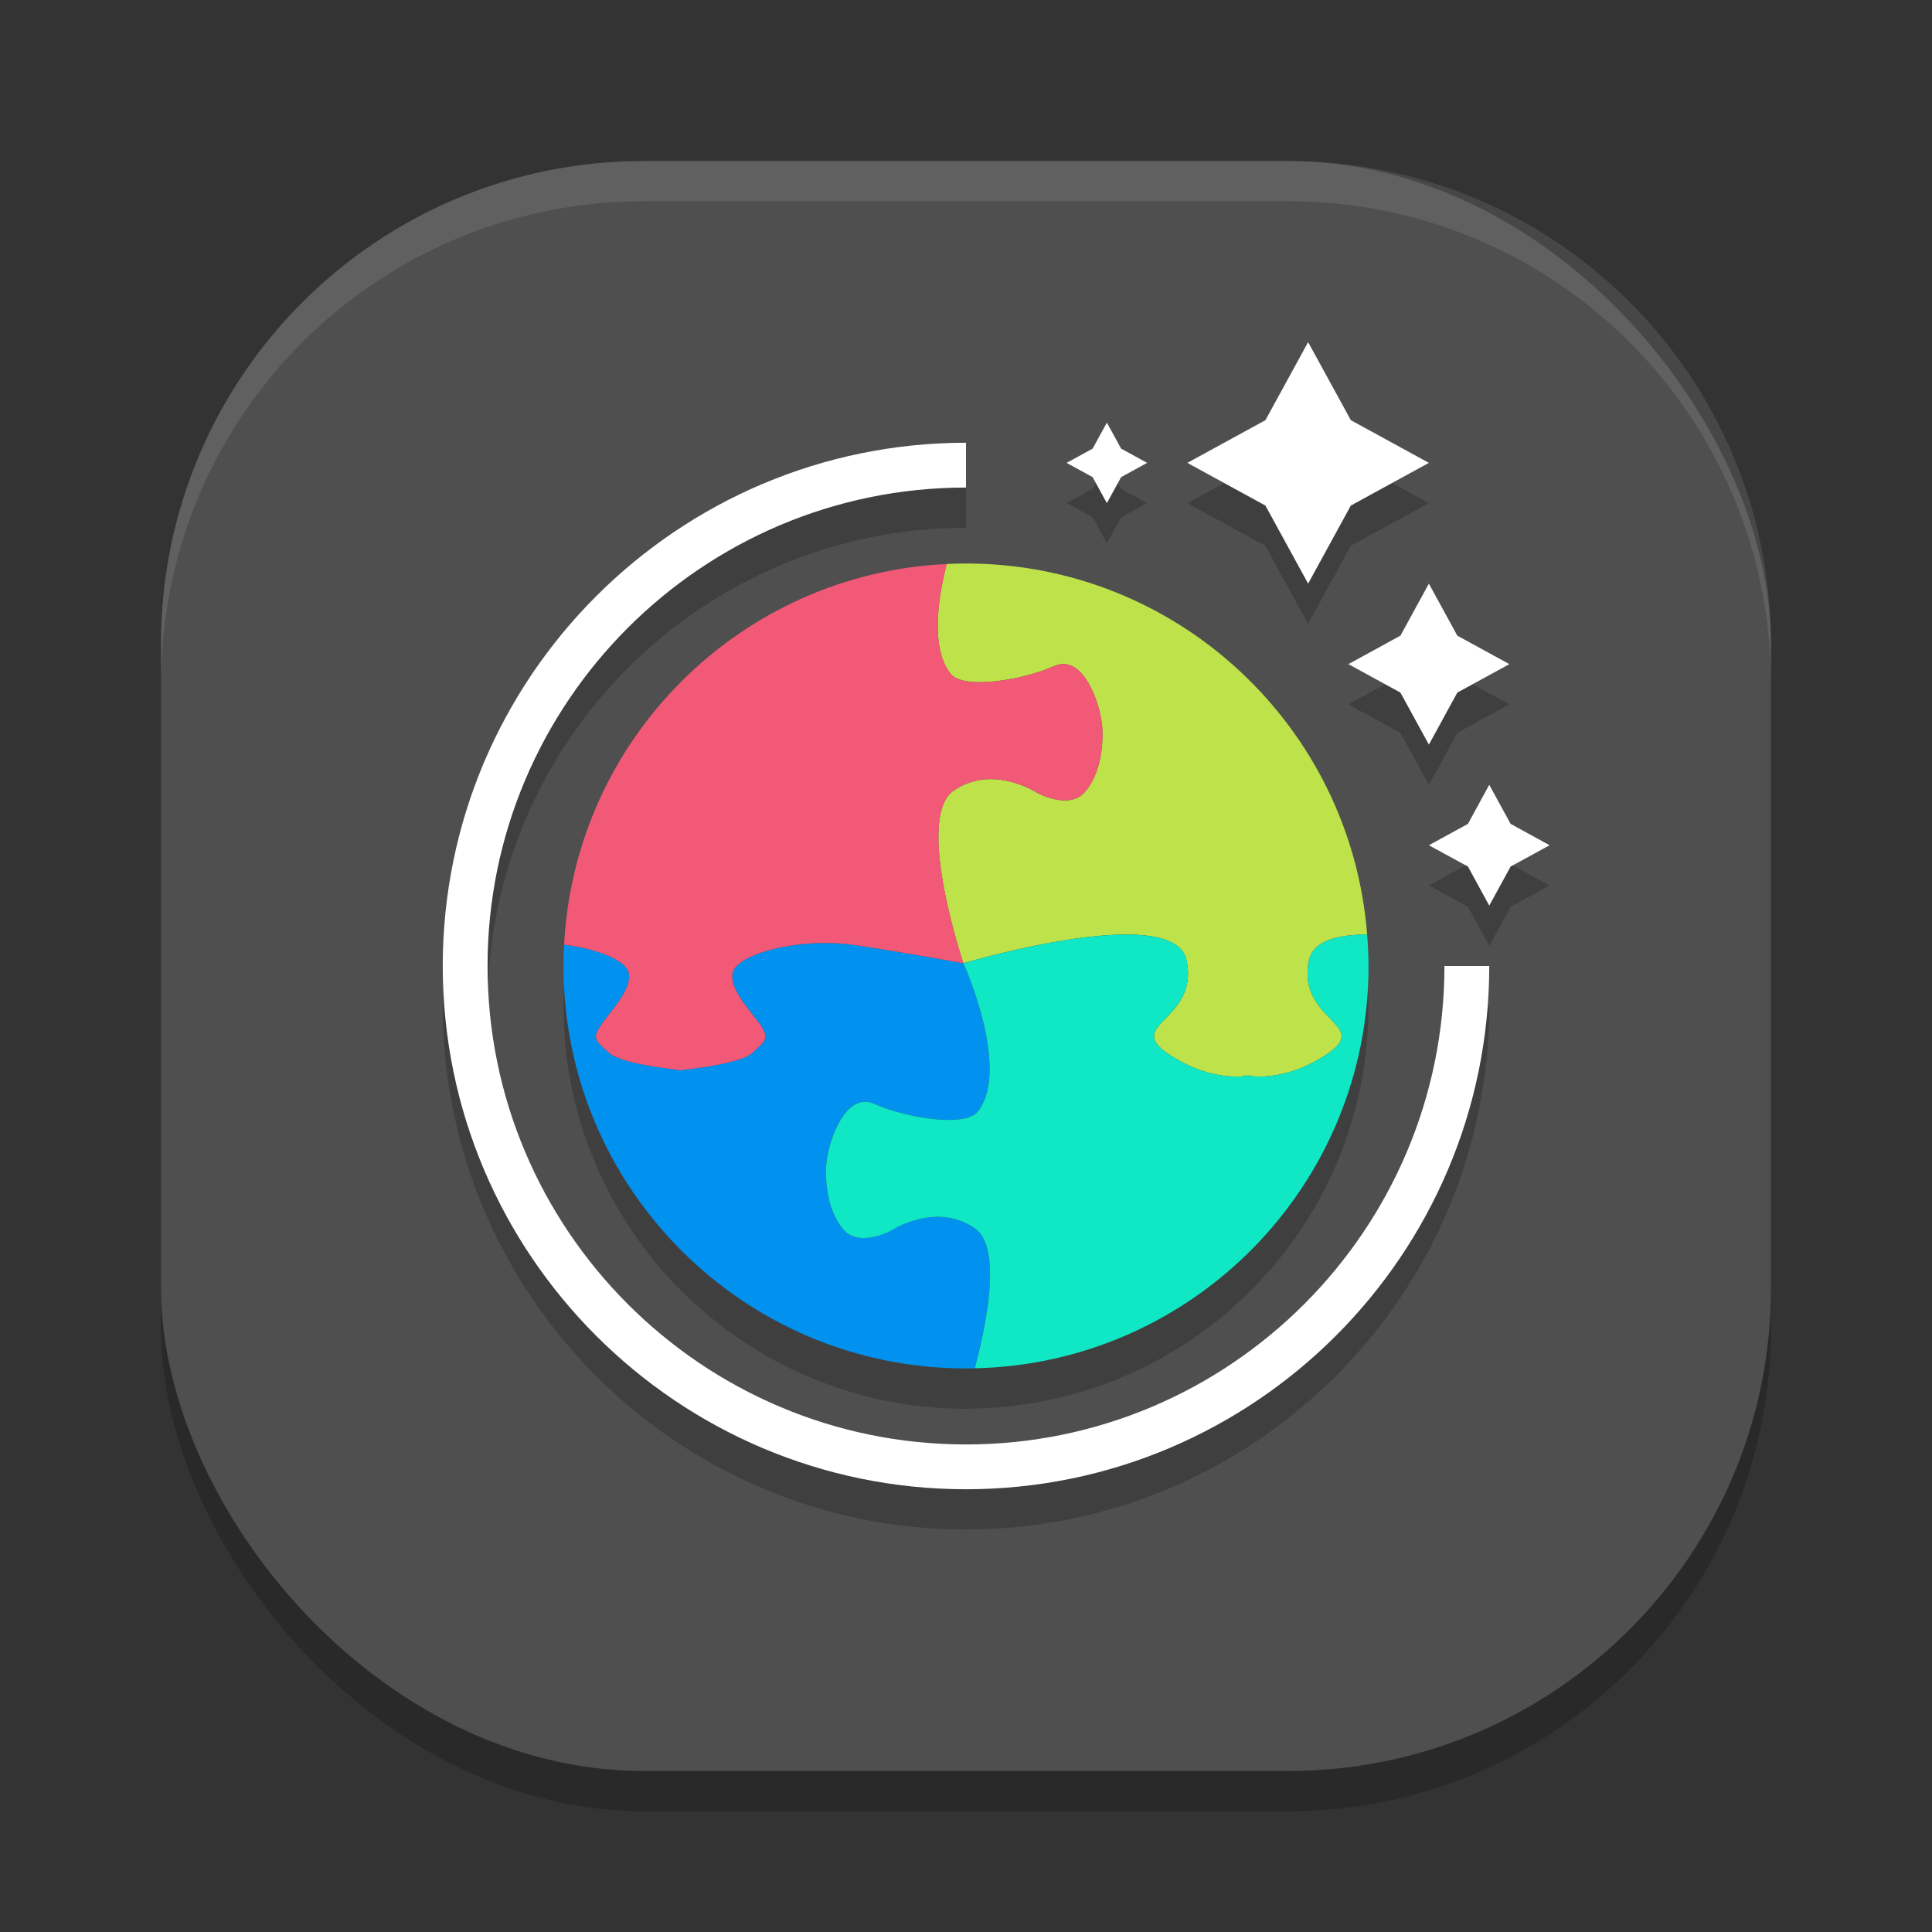 <svg xmlns="http://www.w3.org/2000/svg" width="48" height="48" version="1">
 <rect width="100%" height="100%" fill="#333333" stroke="none"/>
 <rect style="opacity:0.2" width="40" height="40" x="4" y="5" rx="12" ry="12"/>
 <rect style="fill:#4f4f4f" width="40" height="40" x="4" y="4" rx="12" ry="12"/>
 <path style="opacity:0.2" d="M 32.5,9.5 31.439,11.439 29.5,12.5 31.439,13.561 32.5,15.5 33.561,13.561 35.5,12.5 33.561,11.439 Z m -5,2 -0.354,0.646 L 26.5,12.5 27.146,12.854 27.5,13.5 27.854,12.854 28.5,12.5 27.854,12.146 Z M 24,12 c -7.168,0 -13,5.832 -13,13 0,7.168 5.832,13 13,13 7.168,0 13,-5.832 13,-13 H 35.887 C 35.887,31.554 30.555,36.887 24,36.887 17.445,36.887 12.113,31.555 12.113,25 12.113,18.445 17.445,13.113 24,13.113 Z m 0,3 c -0.16,0 -0.32,0.004 -0.479,0.012 -5.125,0.241 -9.241,4.34 -9.508,9.459 C 14.005,24.646 14,24.823 14,25 c 0,5.523 4.477,10 10,10 0.072,0 0.145,-0.004 0.217,-0.006 C 29.64,34.879 34,30.45 34,25 34,24.736 33.987,24.476 33.967,24.217 33.567,19.061 29.259,15 24,15 Z M 35.5,15.5 34.793,16.793 33.5,17.5 34.793,18.207 35.5,19.5 36.207,18.207 37.5,17.5 36.207,16.793 Z m -10.402,4.918 c 0.398,0.098 0.674,0.281 0.674,0.281 0,0 -0.276,-0.183 -0.674,-0.281 z M 37,20.498 36.471,21.469 35.5,22 36.471,22.529 37,23.5 37.531,22.529 38.5,22 37.531,21.469 Z m -21.865,6.662 c 0.135,0.123 0.476,0.22 0.828,0.289 -0.352,-0.069 -0.693,-0.166 -0.828,-0.289 z m 3.551,0 c -0.135,0.123 -0.476,0.22 -0.828,0.289 0.352,-0.069 0.693,-0.166 0.828,-0.289 z m 4.447,4.078 c 0.112,-0.01 0.228,-0.009 0.348,0.004 -0.239,-0.026 -0.468,0.002 -0.666,0.051 0.1,-0.025 0.206,-0.045 0.318,-0.055 z"/>
 <path style="fill:#ffffff;opacity:0.1" d="M 16 4 C 9.352 4 4 9.352 4 16 L 4 17 C 4 10.352 9.352 5 16 5 L 32 5 C 38.648 5 44 10.352 44 17 L 44 16 C 44 9.352 38.648 4 32 4 L 16 4 z"/>
 <path style="fill:#ffffff" d="M 32.5 8.5 L 31.439 10.439 L 29.5 11.5 L 31.439 12.561 L 32.5 14.5 L 33.561 12.561 L 35.5 11.5 L 33.561 10.439 L 32.5 8.5 z M 27.5 10.5 L 27.146 11.146 L 26.5 11.5 L 27.146 11.854 L 27.5 12.5 L 27.854 11.854 L 28.5 11.5 L 27.854 11.146 L 27.5 10.5 z M 24 11 C 16.832 11 11 16.832 11 24 C 11 31.168 16.832 37 24 37 C 31.168 37 37 31.168 37 24 L 35.887 24 C 35.887 30.554 30.555 35.887 24 35.887 C 17.445 35.887 12.113 30.555 12.113 24 C 12.113 17.445 17.445 12.113 24 12.113 L 24 11 z M 35.5 14.5 L 34.793 15.793 L 33.5 16.5 L 34.793 17.207 L 35.5 18.5 L 36.207 17.207 L 37.5 16.5 L 36.207 15.793 L 35.5 14.5 z M 37 19.498 L 36.471 20.469 L 35.5 21 L 36.471 21.529 L 37 22.5 L 37.531 21.529 L 38.5 21 L 37.531 20.469 L 37 19.498 z"/>
 <path style="fill:#0092ee" d="m 23.936,23.932 c 0,0 -1.424,-0.262 -2.679,-0.45 -1.255,-0.187 -2.627,0.136 -2.978,0.543 -0.351,0.407 0.464,1.18 0.646,1.489 0.183,0.309 0.084,0.351 -0.239,0.646 -0.27,0.246 -1.365,0.382 -1.719,0.42 v 0.011 c 0,0 -0.021,-0.002 -0.056,-0.005 -0.035,0.004 -0.056,0.005 -0.056,0.005 v -0.011 c -0.354,-0.038 -1.45,-0.173 -1.719,-0.42 -0.323,-0.295 -0.422,-0.337 -0.239,-0.646 0.183,-0.309 0.997,-1.082 0.646,-1.489 -0.215,-0.249 -0.811,-0.466 -1.529,-0.555 -0.009,0.175 -0.014,0.351 -0.014,0.529 0,5.523 4.477,10 10,10 0.072,0 0.144,-0.004 0.216,-0.005 0.296,-1.107 0.683,-3.007 0.003,-3.477 -0.974,-0.674 -2.079,0.056 -2.079,0.056 0,0 -0.787,0.431 -1.18,-0.019 -0.393,-0.45 -0.468,-1.161 -0.431,-1.648 0.037,-0.487 0.45,-1.817 1.199,-1.48 0.749,0.337 2.245,0.597 2.566,0.187 0.824,-1.049 -0.358,-3.682 -0.358,-3.682"/>
 <path style="fill:#bee34a" d="m 23.936,23.932 c 0,0 5.248,-1.563 5.547,-0.064 0.3,1.499 -1.573,1.574 -0.449,2.323 0.891,0.594 1.639,0.576 1.911,0.543 v -0.018 c 0,0 0.021,0.005 0.056,0.011 0.035,-0.006 0.056,-0.011 0.056,-0.011 v 0.018 c 0.272,0.033 1.02,0.051 1.911,-0.543 1.124,-0.749 -0.749,-0.824 -0.45,-2.323 0.096,-0.482 0.689,-0.648 1.448,-0.651 -0.4,-5.156 -4.708,-9.217 -9.967,-9.217 -0.16,0 -0.319,0.005 -0.478,0.012 -0.222,0.863 -0.406,2.089 0.095,2.727 0.322,0.41 1.817,0.15 2.566,-0.187 0.749,-0.337 1.161,0.993 1.199,1.48 0.037,0.487 -0.037,1.199 -0.431,1.648 -0.393,0.45 -1.18,0.019 -1.18,0.019 0,0 -1.105,-0.731 -2.079,-0.056 -0.974,0.674 0.244,4.29 0.244,4.29"/>
 <path style="fill:#f15976" d="m 14.897,25.515 c -0.183,0.309 -0.084,0.351 0.239,0.646 0.27,0.246 1.365,0.382 1.719,0.42 v 0.011 c 0,0 0.021,-0.002 0.056,-0.005 0.035,0.004 0.056,0.005 0.056,0.005 v -0.011 c 0.354,-0.038 1.45,-0.173 1.719,-0.42 0.323,-0.295 0.422,-0.337 0.239,-0.646 -0.183,-0.309 -0.997,-1.082 -0.646,-1.489 0.351,-0.408 1.723,-0.731 2.979,-0.543 1.255,0.187 2.679,0.45 2.679,0.45 0,0 -1.218,-3.615 -0.244,-4.29 0.974,-0.674 2.079,0.056 2.079,0.056 0,0 0.787,0.431 1.18,-0.019 0.393,-0.45 0.468,-1.161 0.431,-1.648 -0.037,-0.487 -0.45,-1.817 -1.199,-1.48 -0.749,0.337 -2.245,0.597 -2.566,0.187 -0.501,-0.638 -0.317,-1.863 -0.095,-2.727 -5.125,0.241 -9.241,4.34 -9.508,9.459 0.717,0.089 1.314,0.306 1.529,0.555 0.351,0.407 -0.464,1.18 -0.646,1.489"/>
 <path style="fill:#10e7c4" d="m 34,24 c 0,-0.264 -0.013,-0.525 -0.034,-0.783 -0.759,0.004 -1.352,0.169 -1.448,0.651 -0.3,1.499 1.574,1.573 0.45,2.323 -0.891,0.594 -1.639,0.576 -1.911,0.543 v -0.018 c 0,0 -0.021,0.005 -0.056,0.01 -0.035,-0.006 -0.056,-0.01 -0.056,-0.01 v 0.018 c -0.272,0.033 -1.02,0.052 -1.911,-0.543 -1.124,-0.749 0.749,-0.824 0.45,-2.323 -0.3,-1.498 -5.547,0.064 -5.547,0.064 0,0 1.183,2.633 0.358,3.682 -0.322,0.41 -1.817,0.15 -2.566,-0.187 -0.749,-0.337 -1.161,0.993 -1.199,1.48 -0.037,0.487 0.037,1.199 0.431,1.648 0.393,0.45 1.18,0.019 1.18,0.019 0,0 1.105,-0.731 2.079,-0.056 0.679,0.47 0.293,2.369 -0.003,3.477 5.423,-0.115 9.784,-4.544 9.784,-9.995"/>
</svg>
